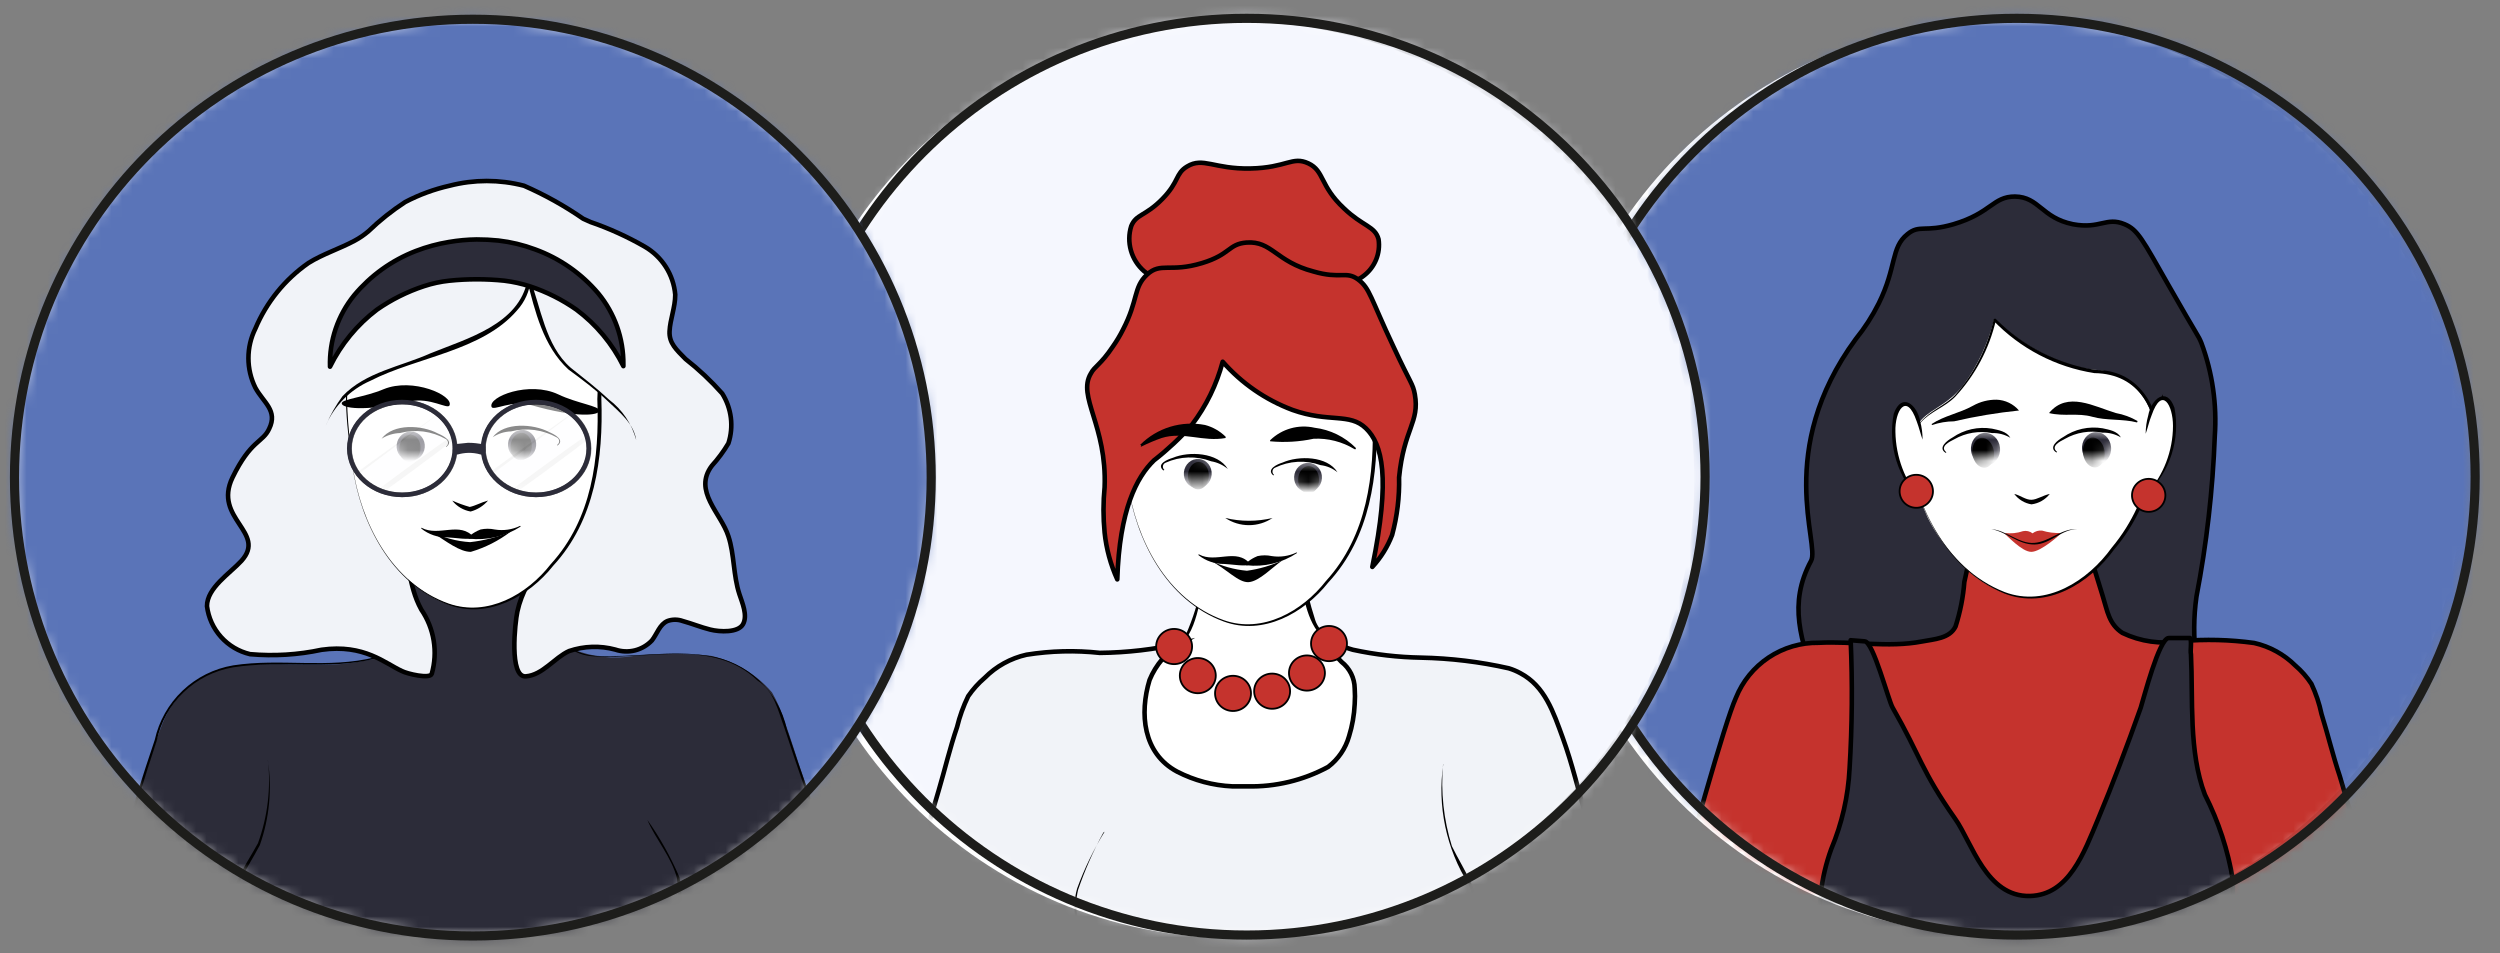 <?xml version="1.0" encoding="UTF-8"?> <svg xmlns="http://www.w3.org/2000/svg" width="236" height="90" viewBox="0 0 236 90" fill="none"><rect x="0" y="0" width="236" height="90" fill="#808080" stroke="none"/> <g clip-path="url(#clip0_2213_1389)"> <path d="M189.138 88.373C213.035 88.373 232.408 69.001 232.408 45.104C232.408 21.207 213.035 1.835 189.138 1.835C165.241 1.835 145.869 21.207 145.869 45.104C145.869 69.001 165.241 88.373 189.138 88.373Z" fill="white"></path> <mask id="mask0_2213_1389" style="mask-type:luminance" maskUnits="userSpaceOnUse" x="147" y="1" width="87" height="88"> <path d="M190.384 88.269C214.281 88.269 233.654 68.897 233.654 45C233.654 21.103 214.281 1.73 190.384 1.73C166.488 1.73 147.115 21.103 147.115 45C147.115 68.897 166.488 88.269 190.384 88.269Z" fill="white"></path> </mask> <g mask="url(#mask0_2213_1389)"> <path d="M193.99 91.332C220.686 88.549 240.161 65.5 237.488 39.849C234.814 14.199 211.005 -4.34 184.309 -1.557C157.612 1.225 138.138 24.274 140.811 49.925C143.485 75.576 167.294 94.114 193.99 91.332Z" fill="#5A74B8"></path> <path d="M190.211 18.554C188.117 18.554 187.978 20.111 184.413 21.167C181.696 21.963 181.211 21.167 180.069 22.102C178.476 23.365 179.065 25.183 177.351 28.644C176.753 29.838 176.028 30.964 175.188 32.002C167.469 42.525 171.83 51.369 170.965 52.944C166.603 61.044 175.776 66.79 174.426 81.779C173.63 90.986 164.319 86.521 166.846 89.965C169.113 93.046 174.219 92.215 182.059 91.696C194.815 90.831 199.851 93.756 210.478 91.852C214.338 91.177 216.294 90.796 217.124 89.602C221.296 83.613 205.113 72.156 207.346 56.319C208.308 51.322 208.886 46.26 209.076 41.175C209.285 38.188 208.854 35.19 207.813 32.383C207.501 31.621 207.571 31.95 204.732 26.965C202.24 22.586 201.807 21.686 200.561 21.167C198.83 20.44 198.259 21.652 195.68 21.167C192.721 20.561 192.496 18.588 190.211 18.554Z" fill="#2C2C39" stroke="black" stroke-width="0.433" stroke-linecap="round" stroke-linejoin="round"></path> <path d="M193.776 40.967L194.14 42.144L197.013 51.455L198.501 56.284C198.934 57.651 199.072 58.915 200.353 59.746C202.069 60.57 203.998 60.842 205.874 60.525C208.181 60.325 210.503 60.383 212.797 60.698C214.264 61.029 215.607 61.767 216.674 62.826C217.261 63.328 217.774 63.911 218.197 64.557C218.623 65.463 218.943 66.416 219.149 67.396C219.755 69.334 220.222 71.325 220.88 73.28L228.08 97.719C229.499 102.496 227.474 107.307 225.847 111.928H213.126L216.224 99.173L213.126 84.323L208.99 112.015H173.647L172.072 91.955L165.634 112.119H150.957C150.957 112.119 161.74 70.58 163.869 65.873C164.492 64.319 165.571 62.991 166.965 62.064C168.359 61.137 170.001 60.654 171.674 60.68C174.911 60.507 178.251 61.165 181.419 60.559C182.595 60.334 184.049 60.282 184.603 59.14C185.044 57.775 185.323 56.364 185.434 54.934C185.867 53.03 186.265 51.109 186.68 49.205L188.238 41.971" fill="#C5332D"></path> <path d="M193.776 40.967L194.14 42.144L197.013 51.455L198.501 56.284C198.934 57.651 199.072 58.915 200.353 59.746C202.069 60.57 203.998 60.842 205.874 60.525C208.181 60.325 210.503 60.383 212.797 60.698C214.264 61.029 215.607 61.767 216.674 62.826C217.261 63.328 217.774 63.911 218.197 64.557C218.623 65.463 218.943 66.416 219.149 67.396C219.755 69.334 220.222 71.325 220.88 73.28L228.08 97.719C229.499 102.496 227.474 107.307 225.847 111.928H213.126L216.224 99.173L213.126 84.323L208.99 112.015H173.647L172.072 91.955L165.634 112.119H150.957C150.957 112.119 161.74 70.58 163.869 65.873C164.492 64.319 165.571 62.991 166.965 62.064C168.359 61.137 170.001 60.654 171.674 60.68C174.911 60.507 178.251 61.165 181.419 60.559C182.595 60.334 184.049 60.282 184.603 59.14C185.044 57.775 185.323 56.364 185.434 54.934C185.867 53.03 186.265 51.109 186.68 49.205L188.238 41.971" stroke="black" stroke-width="0.433" stroke-linecap="round" stroke-linejoin="round"></path> <path d="M182.353 96.369C182.353 96.369 176.382 95.954 174.512 94.638C172.643 93.323 172.314 91.627 171.899 88.65C171.545 85.78 171.877 82.868 172.868 80.152C173.883 77.739 174.468 75.168 174.599 72.553C174.843 68.52 174.878 64.476 174.703 60.438L176.018 60.542C176.832 60.542 178.251 66.098 178.666 66.807C181.314 71.428 181.349 72.709 184.568 77.296C186.16 79.546 187.493 84.686 191.63 84.582C195.316 84.478 196.718 80.515 198.068 77.296C199.418 74.077 200.82 70.373 202.084 66.807C202.343 66.028 203.814 60.23 204.732 60.23H206.739C206.93 60.507 206.739 61.425 206.826 61.754C207.034 66.046 206.601 70.961 208.141 75.011C209.432 77.554 210.325 80.28 210.789 83.094C210.84 86.209 210.251 89.302 209.059 92.18L197.584 98.948L182.353 96.369Z" fill="#2C2C39" stroke="black" stroke-width="0.433" stroke-linecap="round" stroke-linejoin="round"></path> <path d="M179.878 41.66C180.237 44.133 180.936 46.544 181.955 48.825C183.236 51.473 186.905 56.423 191.769 56.406C197.342 56.406 200.838 49.846 201.79 48.081C203.988 43.979 203.971 39.894 203.953 31.708C204.051 30.378 203.856 29.043 203.382 27.796C201.652 23.556 195.732 22.05 191.786 22.431C187.338 22.846 181.852 24.335 180.034 29.181C178.909 32.21 179.342 36.104 179.619 39.254C179.723 40.483 179.827 41.296 179.878 41.66Z" fill="white"></path> <path d="M179.912 41.659C180.708 47.405 183.512 53.636 189.224 55.886C193.153 57.374 197.099 54.83 199.349 51.697C203.295 46.989 203.97 40.863 203.78 34.909C203.85 32.939 203.781 30.967 203.572 29.007C201.045 20.907 189.345 21.461 183.357 25.234C177.957 28.834 179.445 36.138 179.895 41.659H179.912ZM179.912 41.659C179.341 36.068 177.783 28.695 183.218 24.957C189.345 20.872 201.443 20.543 203.987 28.92C204.206 30.909 204.269 32.911 204.178 34.909C204.333 40.845 203.624 47.128 199.591 51.853C197.289 55.038 193.205 57.599 189.207 56.024C183.478 53.688 180.691 47.457 179.895 41.659H179.912Z" fill="black"></path> <path d="M190.143 46.626C190.696 46.747 191.233 47.197 191.77 47.18C192.306 47.163 192.843 46.764 193.5 46.626C193.076 47.17 192.454 47.525 191.77 47.612C191.121 47.505 190.538 47.151 190.143 46.626Z" fill="black"></path> <mask id="mask1_2213_1389" style="mask-type:luminance" maskUnits="userSpaceOnUse" x="183" y="40" width="7" height="4"> <path d="M183.669 42.733C183.601 42.692 183.543 42.637 183.5 42.571C183.456 42.505 183.428 42.43 183.418 42.351C183.408 42.273 183.416 42.193 183.442 42.118C183.467 42.043 183.51 41.975 183.565 41.919C184.417 41.25 185.423 40.804 186.49 40.621C187.771 40.621 189.363 40.742 189.744 41.348C190.125 41.954 187.788 43.269 186.958 43.425C185.827 43.407 184.711 43.172 183.669 42.733Z" fill="white"></path> </mask> <g mask="url(#mask1_2213_1389)"> <path d="M187.584 43.918C188.339 43.843 188.883 43.1 188.799 42.258C188.715 41.417 188.035 40.797 187.279 40.872C186.524 40.948 185.98 41.691 186.064 42.532C186.149 43.373 186.829 43.994 187.584 43.918Z" fill="#2C2B38"></path> <path d="M187.416 44.148C187.974 44.067 188.335 43.373 188.223 42.597C188.11 41.821 187.567 41.258 187.009 41.339C186.451 41.42 186.089 42.114 186.202 42.89C186.314 43.666 186.858 44.229 187.416 44.148Z" fill="black"></path> </g> <path d="M183.67 42.75C182.891 42.265 183.825 41.573 184.327 41.296C185.412 40.545 186.747 40.247 188.048 40.465C188.654 40.603 189.416 40.707 189.779 41.33C189.257 41.018 188.656 40.862 188.048 40.88C186.828 40.643 185.563 40.852 184.483 41.469C184.033 41.694 183.064 42.161 183.739 42.698L183.67 42.75Z" fill="black"></path> <mask id="mask2_2213_1389" style="mask-type:luminance" maskUnits="userSpaceOnUse" x="193" y="40" width="8" height="4"> <path d="M194.105 42.697C194.037 42.659 193.979 42.606 193.935 42.541C193.892 42.476 193.864 42.403 193.854 42.325C193.844 42.248 193.852 42.17 193.877 42.096C193.903 42.022 193.945 41.956 194.001 41.901C194.847 41.22 195.854 40.767 196.926 40.586C198.224 40.586 199.799 40.707 200.18 41.313C200.56 41.919 198.241 43.234 197.393 43.39C196.262 43.38 195.144 43.145 194.105 42.697Z" fill="white"></path> </mask> <g mask="url(#mask2_2213_1389)"> <path d="M198.068 43.843C198.824 43.767 199.368 43.024 199.283 42.183C199.199 41.342 198.519 40.721 197.764 40.797C197.009 40.872 196.465 41.615 196.549 42.457C196.633 43.298 197.313 43.919 198.068 43.843Z" fill="#2C2B38"></path> <path d="M197.861 44.121C198.419 44.041 198.781 43.346 198.668 42.571C198.556 41.795 198.012 41.231 197.454 41.312C196.896 41.393 196.535 42.088 196.647 42.864C196.759 43.639 197.303 44.203 197.861 44.121Z" fill="black"></path> </g> <path d="M194.124 42.715C193.327 42.23 194.262 41.538 194.764 41.261C195.849 40.51 197.184 40.212 198.485 40.43C199.091 40.568 199.852 40.672 200.216 41.295C199.694 40.983 199.093 40.827 198.485 40.845C197.265 40.608 195.999 40.817 194.92 41.434C194.487 41.659 193.518 42.126 194.193 42.663L194.124 42.715Z" fill="black"></path> <path d="M175.275 33.317C175.899 32.127 176.587 30.971 177.335 29.855C177.672 29.317 177.934 28.734 178.114 28.125C179.083 25.165 179.17 24.213 180.416 23.053C181.662 21.894 182.25 22.552 185.4 21.548C188.204 20.648 188.343 19.817 190.125 19.661C192.635 19.384 193.137 22.655 197.048 21.98C197.795 21.735 198.589 21.674 199.364 21.804C200.139 21.933 200.871 22.249 201.497 22.725C202.725 23.486 202.812 24.352 205.304 28.782C207.225 32.157 207.416 32.105 207.658 33.109C207.658 33.109 206.325 33.577 204.197 37.194C203.227 38.838 203.885 41.036 203.573 42.507L203.331 40.361C203.225 39.036 202.678 37.784 201.778 36.805C200.878 35.827 199.676 35.177 198.364 34.961C197.422 34.91 196.488 34.759 195.577 34.511C192.829 33.625 190.323 32.115 188.256 30.098C187.701 32.349 186.713 34.471 185.348 36.346C183.912 38.18 182.493 38.492 181.437 39.565C180.473 40.62 179.91 41.98 179.845 43.407" fill="#2C2C39"></path> <path d="M203.763 42.525C203.607 38.734 202.032 35.29 197.705 35.221C194.061 34.65 190.704 32.899 188.152 30.236H188.411C187.783 32.928 186.465 35.409 184.586 37.436C183.617 38.44 182.215 38.855 181.332 39.877C180.438 40.917 179.841 42.178 179.602 43.528C179.789 42.142 180.393 40.844 181.332 39.807C182.232 38.734 183.617 38.284 184.552 37.298C186.356 35.264 187.613 32.804 188.203 30.15C188.215 30.128 188.233 30.11 188.254 30.097C188.276 30.085 188.3 30.078 188.325 30.078C188.349 30.078 188.374 30.085 188.395 30.097C188.416 30.11 188.434 30.128 188.446 30.15C190.997 32.702 194.295 34.375 197.861 34.926C202.153 34.926 204.144 38.89 203.85 42.663L203.763 42.525Z" fill="black"></path> <path d="M201.72 39.876C200.422 39.53 198.83 39.72 197.497 39.34C196.164 38.959 194.849 39.34 193.43 38.993C195.16 36.882 197.705 38.388 199.747 38.993C200.459 39.124 201.144 39.376 201.772 39.738C201.772 39.738 201.772 39.876 201.772 39.841L201.72 39.876Z" fill="black"></path> <path d="M182.336 40.033C183.582 39.219 184.932 39.029 186.247 38.302C186.929 37.919 187.699 37.722 188.48 37.731C188.884 37.745 189.28 37.843 189.643 38.019C190.007 38.195 190.33 38.444 190.592 38.752C188.53 38.964 186.484 39.305 184.465 39.773C183.764 39.777 183.069 39.894 182.405 40.119C182.405 40.119 182.267 40.119 182.405 40.015L182.336 40.033Z" fill="black"></path> <path d="M189.207 50.365C189.415 50.486 190.851 52.096 191.751 52.096C192.651 52.096 194.434 50.504 194.538 50.365C193.714 50.731 192.848 50.993 191.959 51.144C191.017 50.98 190.095 50.719 189.207 50.365Z" fill="#C5332D"></path> <path d="M192.773 50.088C192.451 50.054 192.128 50.147 191.873 50.347C191.747 50.249 191.602 50.179 191.446 50.144C191.291 50.108 191.129 50.106 190.973 50.14C190.417 50.331 189.825 50.391 189.242 50.313C189.707 50.613 190.2 50.868 190.713 51.074C191.065 51.215 191.445 51.269 191.821 51.23C192.224 51.274 192.633 51.226 193.015 51.092C193.564 50.923 194.08 50.659 194.538 50.313C193.941 50.34 193.344 50.264 192.773 50.088Z" fill="#C5332D"></path> <path d="M196.096 49.95C194.59 49.95 193.569 51.386 192.046 51.403C190.523 51.421 189.432 50.209 187.979 49.95C189.415 50.053 190.575 51.351 192.029 51.248C193.482 51.144 194.59 49.863 196.096 49.95Z" fill="black"></path> <path d="M181.367 47.284C180.346 46.159 179.574 44.832 179.1 43.39C178.511 41.278 178.598 38.197 179.879 38.197C181.16 38.197 181.488 41.555 181.488 41.555" fill="white"></path> <path d="M181.35 47.301C180.269 46.247 179.468 44.941 179.018 43.499C178.567 42.058 178.483 40.528 178.771 39.046C179.533 36.969 180.987 38.215 181.264 39.773C181.418 40.336 181.494 40.919 181.489 41.503C181.298 40.967 181.16 40.361 180.935 39.773C179.965 36.934 178.858 38.803 178.927 40.776C178.969 43.138 179.824 45.412 181.35 47.215V47.301Z" fill="black"></path> <path d="M202.672 46.627C203.708 45.521 204.483 44.196 204.939 42.75C205.545 40.621 205.441 37.558 204.178 37.558C202.914 37.558 202.551 40.933 202.551 40.933" fill="white"></path> <path d="M202.655 46.627C204.24 44.863 205.121 42.577 205.13 40.206C205.13 38.25 204.091 36.381 203.105 39.219C202.88 39.756 202.758 40.379 202.551 40.95C202.553 40.365 202.634 39.782 202.793 39.219C203.07 37.679 204.524 36.415 205.268 38.492C205.549 39.959 205.456 41.472 205 42.893C204.543 44.314 203.737 45.598 202.655 46.627Z" fill="black"></path> <path d="M204.411 46.803C204.434 45.943 203.747 45.227 202.878 45.204C202.008 45.181 201.285 45.859 201.262 46.719C201.239 47.579 201.926 48.295 202.795 48.318C203.665 48.341 204.388 47.663 204.411 46.803Z" fill="#C5332D" stroke="black" stroke-width="0.173" stroke-linecap="round" stroke-linejoin="round"></path> <path d="M182.471 46.421C182.494 45.561 181.808 44.845 180.938 44.822C180.069 44.799 179.345 45.477 179.323 46.337C179.3 47.197 179.986 47.913 180.856 47.936C181.725 47.959 182.449 47.281 182.471 46.421Z" fill="#C5332D" stroke="black" stroke-width="0.173" stroke-linecap="round" stroke-linejoin="round"></path> </g> <path d="M190.384 88.269C214.281 88.269 233.654 68.897 233.654 45C233.654 21.103 214.281 1.73 190.384 1.73C166.488 1.73 147.115 21.103 147.115 45C147.115 68.897 166.488 88.269 190.384 88.269Z" stroke="#1D1D1B" stroke-width="0.865" stroke-miterlimit="10"></path> </g> <path d="M116.67 88.564C140.567 88.564 159.939 69.192 159.939 45.295C159.939 21.398 140.567 2.025 116.67 2.025C92.773 2.025 73.4 21.398 73.4 45.295C73.4 69.192 92.773 88.564 116.67 88.564Z" fill="white"></path> <mask id="mask3_2213_1389" style="mask-type:luminance" maskUnits="userSpaceOnUse" x="74" y="1" width="87" height="88"> <path d="M117.691 88.269C141.588 88.269 160.96 68.897 160.96 45C160.96 21.103 141.588 1.73 117.691 1.73C93.794 1.73 74.422 21.103 74.422 45C74.422 68.897 93.794 88.269 117.691 88.269Z" fill="white"></path> </mask> <g mask="url(#mask3_2213_1389)"> <path d="M116.479 91.575C143.32 91.575 165.079 70.668 165.079 44.879C165.079 19.089 143.32 -1.817 116.479 -1.817C89.638 -1.817 67.879 19.089 67.879 44.879C67.879 70.668 89.638 91.575 116.479 91.575Z" fill="#F5F7FE" stroke="black" stroke-width="0.433" stroke-linecap="round" stroke-linejoin="round"></path> <path d="M125.79 72.138C129.165 68.677 128.611 62.619 126.88 61.494C126.075 61.001 125.326 60.42 124.648 59.763C124.155 59.166 123.811 58.46 123.644 57.703C123.4 56.924 123.198 56.133 123.038 55.332C122.882 54.709 122.692 53.861 122.363 52.165C121.376 47.163 122.813 47.578 121.619 46.436C120.009 44.879 116.894 44.446 115.907 45.415C115.774 45.568 115.673 45.747 115.61 45.94C115.548 46.134 115.525 46.338 115.544 46.54C115.544 48.461 116.098 47.405 113.605 55.004C113.242 56.111 113.173 57.011 112.619 58.465C112.413 59.305 111.989 60.075 111.39 60.698C110.248 61.65 109.451 61.286 108.136 61.425C106.042 61.65 106.405 68.019 108.949 71.221C110.434 72.996 112.381 74.326 114.574 75.063C116.541 75.528 118.591 75.505 120.546 74.995C122.501 74.485 124.301 73.504 125.79 72.138Z" fill="white"></path> <path d="M125.773 72.138C126.943 70.841 127.726 69.242 128.032 67.523C128.338 65.803 128.155 64.032 127.504 62.411C126.915 61.304 125.41 60.888 124.579 59.884C123.142 58.154 123.038 55.713 122.485 53.636C121.912 51.524 121.725 49.325 121.931 47.146C121.747 46.798 121.479 46.5 121.152 46.281C120.494 45.757 119.72 45.397 118.896 45.232C118.071 45.066 117.219 45.099 116.41 45.329C115.596 45.606 115.735 46.627 115.752 47.458C115.404 50.074 114.736 52.637 113.762 55.09C112.965 57.358 112.862 61.148 109.867 61.529C109.071 61.65 108.033 61.286 107.496 62.013C107.077 62.755 106.879 63.602 106.925 64.454C106.838 74.613 118.642 78.836 125.773 72.121V72.138ZM125.773 72.138C118.677 78.957 106.544 74.665 106.735 64.454C106.735 59.088 110.092 62.948 111.927 59.954C112.618 58.396 113.129 56.764 113.45 55.09C113.865 53.844 114.627 51.334 114.99 50.071C115.352 48.818 115.493 47.512 115.406 46.211C115.96 43.736 120.01 44.948 121.394 46.038C121.799 46.306 122.118 46.684 122.312 47.129C122.357 47.583 122.357 48.041 122.312 48.496C122.284 50.249 122.505 51.997 122.969 53.688C123.25 55.336 123.649 56.961 124.163 58.552C124.562 59.763 125.894 60.508 126.812 61.234C129.633 63.779 128.265 69.698 125.808 72.104L125.773 72.138Z" fill="black"></path> <path d="M127.884 66.461C127.919 65.971 127.919 65.48 127.884 64.99C127.878 64.505 127.762 64.028 127.547 63.593C127.331 63.159 127.021 62.779 126.638 62.48C125.914 61.755 125.328 60.905 124.907 59.971C125.751 60.593 126.701 61.056 127.711 61.338C129.828 61.796 131.984 62.046 134.15 62.082C136.934 62.138 139.706 62.474 142.423 63.086C142.807 63.203 143.178 63.359 143.53 63.553C145.832 64.782 146.628 67.188 147.528 69.663C148.428 72.138 148.982 74.578 149.709 77.036C150.678 80.359 151.648 83.682 152.565 87.005C154.376 93.686 156.165 100.373 157.93 107.065C158.408 109.406 159.021 111.718 159.765 113.988H144.811L138.251 93.53L136.659 114.023H100.659L96.436 85.828L93.269 100.921L96.436 113.936H83.542C81.898 109.194 79.769 104.296 81.257 99.45C83.727 91.165 86.178 82.886 88.613 74.613C89.201 72.623 89.669 70.615 90.344 68.642C90.589 67.632 90.943 66.651 91.4 65.717C91.841 65.075 92.365 64.493 92.957 63.986C94.037 62.897 95.407 62.141 96.903 61.805C99.193 61.44 101.521 61.382 103.826 61.632C106.413 61.606 108.989 61.305 111.511 60.732C110.161 61.527 109.109 62.743 108.517 64.194C107.565 67.344 107.877 71.117 111.13 72.848C112.742 73.677 114.513 74.149 116.323 74.232H117.742C120.402 74.296 123.033 73.663 125.375 72.398C126.328 71.674 127.021 70.659 127.348 69.507C127.656 68.519 127.836 67.495 127.884 66.461Z" fill="#F1F3F8" stroke="black" stroke-width="0.433" stroke-miterlimit="10"></path> <path d="M136.211 72.139C136.001 74.686 136.229 77.25 136.886 79.719C137.492 81.45 139.984 84.514 139.551 87.508C139.118 90.502 138.807 92.423 136.834 93.756C134.861 95.089 128.699 95.487 128.699 95.487" fill="#F1F3F8"></path> <path d="M136.226 72.139C135.996 74.747 136.278 77.375 137.057 79.875C138.164 82.16 139.912 84.444 139.739 87.231C139.376 92.285 137.905 94.673 132.609 95.175C131.311 95.403 129.997 95.513 128.68 95.504C132.141 94.812 137.334 95.071 138.632 91.004C139.627 88.593 139.627 85.886 138.632 83.475C136.518 80.098 135.672 76.081 136.243 72.139H136.226Z" fill="black"></path> <path d="M104.137 78.594C103.532 80.325 101.039 83.388 101.472 86.382C101.905 89.376 102.216 91.298 104.189 92.63C106.162 93.963 112.324 94.361 112.324 94.361" fill="#F1F3F8"></path> <path d="M104.156 78.594C103.207 80.329 102.408 82.141 101.767 84.012C101.542 84.968 101.542 85.963 101.767 86.919C101.824 88.864 102.608 90.717 103.965 92.112C106.371 93.842 109.573 93.842 112.394 94.327C109.469 94.119 106.181 94.154 103.74 92.389C102.339 90.89 101.554 88.919 101.542 86.867C101.355 85.872 101.402 84.847 101.681 83.873C102.363 82.002 103.233 80.204 104.277 78.508L104.156 78.594Z" fill="black"></path> <path d="M106.423 45.537C106.77 47.804 107.447 50.008 108.431 52.079C109.677 54.502 113.225 59.002 117.933 59.002C123.333 59.002 126.725 53.014 127.642 51.404C129.771 47.648 129.771 43.91 129.737 36.433C129.833 35.214 129.65 33.988 129.2 32.85C127.469 28.973 121.775 27.658 117.967 27.935C113.641 28.333 108.327 29.666 106.579 34.114C105.489 36.9 105.904 40.431 106.181 43.322C106.285 44.464 106.371 45.208 106.423 45.537Z" fill="white"></path> <path d="M106.458 45.536C107.237 50.936 110.127 56.63 115.545 58.552C119.196 59.833 122.935 57.704 125.168 54.848C129.062 50.573 129.771 44.844 129.564 39.271C129.66 37.432 129.573 35.589 129.304 33.767C126.518 26.532 115.718 27.259 110.023 30.427C104.658 33.49 105.939 40.396 106.458 45.554V45.536ZM106.458 45.536C105.143 37.038 105.039 29.959 115.112 28.125C121.014 26.636 130.689 28.782 129.945 36.45V39.254C130.135 44.809 129.356 50.711 125.393 54.986C123.108 57.877 119.231 60.04 115.527 58.673C110.11 56.682 107.202 50.971 106.441 45.536H106.458Z" fill="black"></path> <path d="M115.666 48.895C117.133 49.249 118.664 49.249 120.131 48.895C119.472 49.339 118.694 49.576 117.899 49.576C117.103 49.576 116.326 49.339 115.666 48.895Z" fill="black"></path> <mask id="mask4_2213_1389" style="mask-type:luminance" maskUnits="userSpaceOnUse" x="109" y="42" width="7" height="4"> <path d="M109.815 44.394C109.751 44.356 109.697 44.301 109.66 44.236C109.623 44.171 109.604 44.097 109.604 44.022C109.604 43.947 109.623 43.873 109.66 43.808C109.697 43.743 109.751 43.688 109.815 43.65C110.766 43.178 111.818 42.946 112.879 42.975C114.108 43.2 115.579 43.633 115.838 44.239C116.098 44.844 113.623 45.606 112.792 45.589C111.734 45.379 110.725 44.974 109.815 44.394Z" fill="white"></path> </mask> <g mask="url(#mask4_2213_1389)"> <path d="M114.379 44.825C114.449 44.063 113.919 43.392 113.195 43.326C112.472 43.26 111.829 43.824 111.759 44.585C111.689 45.346 112.219 46.017 112.943 46.084C113.666 46.15 114.309 45.586 114.379 44.825Z" fill="#2C2B38"></path> <path d="M114.113 44.943C114.143 44.227 113.725 43.628 113.181 43.605C112.637 43.583 112.171 44.145 112.142 44.861C112.112 45.578 112.529 46.176 113.074 46.199C113.618 46.221 114.083 45.659 114.113 44.943Z" fill="black"></path> </g> <path d="M109.815 44.411C109.123 43.805 110.214 43.373 110.715 43.217C112.239 42.576 114.956 42.697 115.908 44.273C115.457 43.894 114.913 43.643 114.333 43.546C112.935 43.019 111.385 43.069 110.023 43.684C109.959 43.71 109.904 43.752 109.861 43.806C109.818 43.86 109.79 43.924 109.78 43.992C109.77 44.06 109.777 44.13 109.801 44.194C109.826 44.258 109.866 44.315 109.919 44.359L109.815 44.411Z" fill="black"></path> <mask id="mask5_2213_1389" style="mask-type:luminance" maskUnits="userSpaceOnUse" x="119" y="43" width="8" height="4"> <path d="M120.2 44.861C120.136 44.823 120.082 44.768 120.045 44.703C120.008 44.638 119.988 44.564 119.988 44.489C119.988 44.414 120.008 44.34 120.045 44.275C120.082 44.21 120.136 44.155 120.2 44.117C121.13 43.653 122.155 43.41 123.194 43.407C124.441 43.598 125.929 43.996 126.189 44.584C126.448 45.173 124.025 46.003 123.194 46.021C122.135 45.816 121.121 45.424 120.2 44.861Z" fill="white"></path> </mask> <g mask="url(#mask5_2213_1389)"> <path d="M124.793 45.143C124.832 44.38 124.276 43.73 123.551 43.692C122.825 43.655 122.205 44.243 122.165 45.007C122.126 45.771 122.682 46.42 123.407 46.458C124.133 46.495 124.753 45.907 124.793 45.143Z" fill="#2C2B38"></path> <path d="M124.519 45.308C124.528 44.591 124.093 44.005 123.548 43.999C123.003 43.992 122.555 44.568 122.546 45.285C122.538 46.002 122.973 46.588 123.518 46.594C124.063 46.601 124.511 46.025 124.519 45.308Z" fill="black"></path> </g> <path d="M120.201 44.879C119.509 44.308 120.564 43.824 121.066 43.668C122.572 42.993 125.307 43.027 126.259 44.585C125.804 44.212 125.251 43.977 124.666 43.91C123.968 43.661 123.227 43.554 122.487 43.596C121.747 43.637 121.023 43.827 120.357 44.152C120.294 44.18 120.24 44.224 120.199 44.278C120.158 44.333 120.132 44.398 120.124 44.465C120.115 44.533 120.124 44.602 120.149 44.666C120.175 44.729 120.217 44.785 120.27 44.827L120.201 44.879Z" fill="black"></path> <path d="M130.136 22.587C130.233 23.238 130.153 23.904 129.903 24.513C129.653 25.122 129.243 25.653 128.716 26.048C127.799 26.775 127.211 26.481 125.255 27.121C122.866 27.935 123.126 28.61 121.603 28.852C119.301 29.302 118.73 27.744 116.03 28.073C114.213 28.281 113.711 29.077 112.568 28.662C111.426 28.246 111.668 27.606 110.232 26.689C108.795 25.771 108.726 26.204 107.999 25.598C107.406 25.083 106.975 24.406 106.76 23.65C106.545 22.894 106.554 22.091 106.788 21.341C107.255 20.198 108.12 20.423 109.73 18.779C111.339 17.135 110.941 16.391 112.066 15.716C113.572 14.798 114.593 15.975 118.038 15.906C121.482 15.837 121.984 14.712 123.507 15.421C125.03 16.131 124.58 17.533 126.864 19.662C128.647 21.375 129.807 21.341 130.136 22.587Z" fill="#C5332D" stroke="black" stroke-width="0.433" stroke-linecap="round" stroke-linejoin="round"></path> <path d="M105.471 54.693C105.678 48.116 107.305 45.035 108.932 43.46C110.227 42.453 111.426 41.329 112.515 40.102C113.863 38.326 114.85 36.303 115.423 34.148C117.212 36.186 119.477 37.749 122.017 38.7C125.478 39.929 127.399 38.943 128.94 40.431C130.48 41.919 131.294 45.035 129.546 53.516C130.354 52.639 130.988 51.617 131.415 50.504C131.895 48.734 132.116 46.903 132.073 45.069C132.523 40.466 134.028 39.877 133.561 37.229C133.371 36.191 133.18 36.26 131.536 32.712C129.355 28.091 129.321 27.208 128.196 26.377C127.071 25.547 126.551 26.377 124.007 25.633C120.424 24.698 120.078 22.725 117.673 22.898C115.942 23.037 116.167 24.023 113.467 24.837C110.438 25.754 109.573 24.716 108.274 25.927C106.976 27.139 107.461 28.333 106.007 31.119C105.73 31.673 105.412 32.206 105.055 32.712C103.896 34.443 103.324 34.581 102.978 35.256C101.663 37.437 104.501 40.154 104.276 45.987C104.136 47.414 104.136 48.852 104.276 50.279C104.436 51.805 104.839 53.295 105.471 54.693Z" fill="#C5332D" stroke="black" stroke-width="0.433" stroke-linecap="round" stroke-linejoin="round"></path> <path d="M121.065 52.893C120.113 53.55 118.885 54.866 117.898 54.952C116.911 55.039 115.804 53.706 114.246 52.91C115.331 53.441 116.504 53.77 117.708 53.879C118.87 53.72 120.002 53.387 121.065 52.893Z" fill="black"></path> <path d="M113.191 52.339C114.783 53.204 116.739 51.681 118.019 53.239C117.846 53.55 116.029 53.239 115.579 53.239C114.694 53.25 113.833 52.956 113.139 52.408V52.321L113.191 52.339Z" fill="black"></path> <path d="M122.449 52.2C121.033 53.143 119.328 53.554 117.638 53.36C117.482 53.083 118.468 52.581 118.711 52.495C119.156 52.399 119.616 52.399 120.061 52.495C120.857 52.619 121.672 52.499 122.397 52.148C122.484 52.148 122.397 52.148 122.397 52.148L122.449 52.2Z" fill="black"></path> <path d="M112.533 61.05C112.542 60.132 111.791 59.38 110.854 59.371C109.917 59.361 109.15 60.097 109.14 61.014C109.131 61.932 109.882 62.684 110.819 62.694C111.756 62.703 112.523 61.968 112.533 61.05Z" fill="#C5332D" stroke="black" stroke-width="0.173" stroke-linecap="round" stroke-linejoin="round"></path> <path d="M114.769 63.796C114.779 62.878 114.027 62.127 113.09 62.117C112.154 62.107 111.386 62.843 111.377 63.76C111.367 64.678 112.119 65.43 113.055 65.44C113.992 65.449 114.759 64.713 114.769 63.796Z" fill="#C5332D" stroke="black" stroke-width="0.173" stroke-linecap="round" stroke-linejoin="round"></path> <path d="M118.093 65.475C118.103 64.557 117.351 63.805 116.414 63.795C115.478 63.786 114.711 64.522 114.701 65.439C114.691 66.357 115.443 67.109 116.38 67.118C117.316 67.128 118.084 66.392 118.093 65.475Z" fill="#C5332D" stroke="black" stroke-width="0.173" stroke-linecap="round" stroke-linejoin="round"></path> <path d="M121.785 65.266C121.794 64.348 121.043 63.596 120.106 63.587C119.169 63.577 118.402 64.313 118.392 65.23C118.383 66.148 119.134 66.9 120.071 66.909C121.008 66.919 121.775 66.183 121.785 65.266Z" fill="#C5332D" stroke="black" stroke-width="0.173" stroke-linecap="round" stroke-linejoin="round"></path> <path d="M125.072 63.552C125.081 62.634 124.33 61.882 123.393 61.873C122.456 61.863 121.689 62.599 121.68 63.516C121.67 64.434 122.421 65.186 123.358 65.195C124.295 65.205 125.062 64.469 125.072 63.552Z" fill="#C5332D" stroke="black" stroke-width="0.173" stroke-linecap="round" stroke-linejoin="round"></path> <path d="M127.154 60.771C127.163 59.853 126.412 59.101 125.475 59.091C124.538 59.081 123.771 59.817 123.762 60.735C123.752 61.653 124.503 62.404 125.44 62.414C126.377 62.424 127.144 61.688 127.154 60.771Z" fill="#C5332D" stroke="black" stroke-width="0.173" stroke-linecap="round" stroke-linejoin="round"></path> <path d="M107.635 41.988C108.424 41.197 109.396 40.613 110.464 40.287C111.533 39.961 112.665 39.904 113.762 40.119C114.494 40.312 115.163 40.694 115.7 41.227V41.348C113.589 41.746 111.685 40.708 109.66 41.348C109.003 41.578 108.361 41.849 107.739 42.161C107.739 42.161 107.617 42.161 107.739 42.057L107.635 41.988Z" fill="black"></path> <path d="M127.867 42.404C126.709 41.696 125.364 41.352 124.008 41.417C122.667 41.706 121.289 41.788 119.923 41.66C119.923 41.66 119.837 41.66 119.923 41.538C120.468 41.014 121.134 40.633 121.862 40.431C122.59 40.228 123.358 40.211 124.094 40.379C125.57 40.558 126.941 41.228 127.989 42.283V42.404H127.867Z" fill="black"></path> </g> <path d="M117.691 88.269C141.588 88.269 160.96 68.897 160.96 45C160.96 21.103 141.588 1.73 117.691 1.73C93.794 1.73 74.422 21.103 74.422 45C74.422 68.897 93.794 88.269 117.691 88.269Z" stroke="#1D1D1B" stroke-width="0.865" stroke-miterlimit="10"></path> <path d="M44.636 88.356C68.533 88.356 87.906 68.984 87.906 45.087C87.906 21.19 68.533 1.817 44.636 1.817C20.739 1.817 1.367 21.19 1.367 45.087C1.367 68.984 20.739 88.356 44.636 88.356Z" fill="white"></path> <mask id="mask6_2213_1389" style="mask-type:luminance" maskUnits="userSpaceOnUse" x="1" y="1" width="87" height="88"> <path d="M44.636 88.356C68.533 88.356 87.906 68.984 87.906 45.087C87.906 21.19 68.533 1.817 44.636 1.817C20.739 1.817 1.367 21.19 1.367 45.087C1.367 68.984 20.739 88.356 44.636 88.356Z" fill="white"></path> </mask> <g mask="url(#mask6_2213_1389)"> <path d="M43.407 91.662C70.248 91.662 92.007 70.755 92.007 44.966C92.007 19.176 70.248 -1.73 43.407 -1.73C16.566 -1.73 -5.193 19.176 -5.193 44.966C-5.193 70.755 16.566 91.662 43.407 91.662Z" fill="#5A74B8"></path> <path d="M46.73 43.806L47.128 44.896L50.33 53.55L52.061 58.033C52.528 59.296 52.719 60.49 54.069 61.286C55.917 62.035 57.937 62.25 59.901 61.91C62.301 61.667 64.719 61.667 67.119 61.91C69.362 62.413 71.384 63.627 72.882 65.371C73.365 66.212 73.748 67.107 74.024 68.036C74.699 69.767 75.219 71.688 75.876 73.488L83.924 96.213C85.499 100.644 83.457 105.196 81.83 109.54L68.503 109.817L71.549 97.823L67.984 83.977L64.038 110.025L26.861 110.769L24.819 91.956L18.415 110.994L2.838 111.306C2.838 111.306 13.465 72.121 15.576 67.742C16.311 66.218 17.468 64.937 18.91 64.053C20.353 63.169 22.02 62.72 23.711 62.758C27.172 62.533 30.634 63.086 33.974 62.446C35.203 62.204 36.726 62.135 37.297 61.044C37.719 59.772 37.981 58.452 38.076 57.115L39.271 51.715C39.773 49.465 40.274 47.198 40.759 44.931" fill="#2C2C39"></path> <path d="M46.73 43.789L50.451 53.844C51.541 56.077 51.887 59.4 53.705 61.062C54.449 61.554 55.307 61.846 56.197 61.91C59.745 62.1 63.328 61.339 66.893 61.91C68.68 62.182 70.342 62.989 71.662 64.225C72.981 65.461 73.895 67.067 74.283 68.833C77.07 77.244 80.237 85.725 83.18 94.102C85.724 99.294 83.958 104.867 81.743 109.679L68.433 109.956C68.414 109.957 68.395 109.953 68.377 109.945C68.36 109.937 68.344 109.925 68.333 109.909C68.321 109.894 68.313 109.876 68.309 109.857C68.306 109.838 68.307 109.819 68.312 109.8L71.324 97.806C71.324 98.169 67.724 83.96 67.758 83.96H68.052L64.228 110.06C64.223 110.098 64.205 110.133 64.176 110.159C64.147 110.184 64.11 110.198 64.072 110.198L26.86 110.96C26.837 110.962 26.814 110.96 26.793 110.953C26.771 110.947 26.75 110.936 26.733 110.922C26.715 110.907 26.7 110.889 26.689 110.869C26.679 110.849 26.672 110.827 26.67 110.804L24.628 91.973H25.008L18.622 111.012C18.606 111.05 18.58 111.083 18.546 111.108C18.512 111.132 18.473 111.147 18.431 111.15L2.854 111.479C2.821 111.477 2.789 111.468 2.76 111.453C2.731 111.437 2.705 111.416 2.686 111.389C2.666 111.363 2.652 111.332 2.645 111.3C2.639 111.268 2.639 111.234 2.647 111.202C4.516 104.279 6.454 97.356 8.41 90.433C10.366 83.51 12.322 76.587 14.606 69.854C14.998 68.075 15.913 66.454 17.233 65.199C18.553 63.944 20.218 63.112 22.014 62.81C26.48 62.117 30.997 63.156 35.393 62.048C37.505 61.875 37.747 59.66 37.885 57.964C38.179 56.008 40.343 46.921 40.758 44.844C40.308 46.956 38.231 56.077 37.937 57.981C37.643 59.885 37.574 61.927 35.376 62.187C30.98 63.294 26.393 62.291 21.997 63C20.241 63.299 18.615 64.119 17.331 65.353C16.047 66.588 15.164 68.18 14.797 69.923C12.547 76.708 10.643 83.631 8.687 90.519L3.01 111.289L2.803 111.012L18.38 110.717L18.189 110.856L24.593 91.817C24.593 91.767 24.613 91.719 24.649 91.683C24.684 91.647 24.733 91.627 24.783 91.627C24.834 91.627 24.882 91.647 24.918 91.683C24.954 91.719 24.974 91.767 24.974 91.817L27.033 110.769L26.843 110.596L64.037 109.869C63.553 110.769 67.845 83.769 67.724 83.908C67.724 83.752 67.983 83.735 68.001 83.908L71.462 97.754C71.462 97.754 68.399 109.748 68.416 109.869L68.295 109.714L81.622 109.454C82.418 106.616 84.391 102.721 84.166 99.26C84.036 97.467 83.597 95.71 82.868 94.067L81.137 89.031C78.801 82.281 76.291 75.583 74.076 68.798C73.435 67.067 73.089 65.25 71.514 64.246C67.326 60.248 61.285 62.308 56.11 61.962C51.922 61.789 51.922 57.116 50.399 53.862C50.399 53.862 46.556 43.702 46.73 43.789Z" fill="black"></path> <path d="M55.054 20.648L55.747 20.96C57.518 21.57 59.228 22.346 60.852 23.279C61.664 23.747 62.35 24.403 62.853 25.192C63.357 25.982 63.662 26.881 63.743 27.814C63.743 29.025 63.258 30.15 63.206 31.275C63.154 32.4 63.847 33.006 64.712 33.889C65.962 34.867 67.12 35.956 68.174 37.143C68.611 37.836 68.89 38.617 68.992 39.431C69.094 40.244 69.015 41.07 68.762 41.85C68.315 42.605 67.793 43.312 67.204 43.962C65.387 46.35 68.07 48.444 68.762 50.625C69.333 52.356 69.212 54.312 69.801 56.094C70.06 56.891 70.597 58.085 70.147 58.916C69.697 59.746 67.949 59.66 67.049 59.435C66.149 59.21 65.318 58.864 64.435 58.621C63.976 58.458 63.475 58.458 63.016 58.621C62.272 58.933 62.029 59.833 61.545 60.456C61.111 60.916 60.554 61.242 59.941 61.396C59.327 61.549 58.683 61.523 58.083 61.321C56.648 60.934 55.13 60.982 53.722 61.46C52.337 62.083 51.229 63.727 49.637 63.848C48.045 63.969 48.616 58.76 48.841 57.721C49.62 54.139 52.528 51.75 54.276 48.669C56.024 45.589 55.158 41.608 55.366 37.991C55.47 36.485 56.37 35.187 54.951 34.529C53.531 33.871 51.489 33.093 49.914 32.245C48.964 31.8 48.19 31.051 47.716 30.116C47.075 30.357 46.393 30.468 45.708 30.445C44.804 30.375 43.904 30.627 43.166 31.156C42.428 31.684 41.901 32.456 41.676 33.335C41.347 35.169 38.889 34.875 37.522 35.066C35.237 35.325 36.379 37.454 35.791 39.773C35.617 41.251 35.807 42.748 36.345 44.135C36.916 46.627 35.999 48.566 37.418 50.729C38.837 52.893 38.439 55.125 39.772 57.548C40.37 58.424 40.769 59.42 40.939 60.467C41.11 61.514 41.048 62.586 40.758 63.606C40.602 64.125 38.422 63.606 37.937 63.346C36.362 62.637 34.389 60.768 30.356 61.339C28.14 61.814 25.864 61.954 23.606 61.754C22.546 61.504 21.588 60.936 20.861 60.125C20.134 59.314 19.673 58.3 19.539 57.219C19.539 55.489 21.72 54.121 22.793 52.944C25.233 50.245 20.076 48.964 21.945 45.087C23.676 41.521 24.801 41.798 25.406 40.483C26.254 38.752 24.87 38.008 24.108 36.606C23.677 35.737 23.452 34.781 23.452 33.811C23.452 32.841 23.677 31.884 24.108 31.016C25.161 28.517 26.901 26.368 29.128 24.82C30.495 23.971 32.053 23.487 33.472 22.725C33.941 22.474 34.382 22.172 34.787 21.825C35.851 20.8 37.01 19.878 38.249 19.073C39.572 18.38 40.98 17.862 42.437 17.533C44.741 16.936 47.16 16.936 49.464 17.533C51.423 18.39 53.295 19.433 55.054 20.648Z" fill="#F1F3F8" stroke="black" stroke-width="0.433" stroke-miterlimit="10"></path> <path d="M33.247 43.962C33.597 46.228 34.273 48.432 35.255 50.504C36.501 52.927 40.049 57.427 44.757 57.427C50.157 57.427 53.549 51.439 54.467 49.829C56.596 46.073 56.578 42.335 56.561 34.858C56.648 33.639 56.465 32.415 56.024 31.275C54.294 27.398 48.599 26.083 44.792 26.36C40.465 26.741 35.151 28.09 33.403 32.539C32.313 35.325 32.728 38.856 33.005 41.746C33.109 42.889 33.196 43.633 33.247 43.962Z" fill="white"></path> <path d="M33.282 43.962C34.061 49.362 36.952 55.056 42.352 56.977C46.021 58.258 49.759 56.129 51.992 53.256C55.886 48.999 56.596 43.252 56.388 37.679C56.485 35.841 56.398 33.997 56.128 32.175C53.342 24.941 42.542 25.668 36.848 28.835C31.482 31.899 32.763 38.804 33.282 43.962ZM33.282 43.962C31.967 35.464 31.863 28.385 41.936 26.55C47.838 25.062 57.513 27.208 56.769 34.876V37.662C56.959 43.235 56.18 49.12 52.217 53.412C49.932 56.303 46.055 58.466 42.352 57.099C36.934 55.108 34.026 49.397 33.265 43.962H33.282Z" fill="black"></path> <path d="M60.057 41.539C60.057 39.67 56.44 36.866 53.844 34.876C51.248 32.885 49.984 26.395 49.984 26.395C49.984 26.395 50.157 27.779 47.786 30.168C45.415 32.556 34.113 35.204 32.555 37.333C31.362 39.048 30.264 40.828 29.267 42.664L28.471 35.395L33.559 27.243L41.313 22.795L50.192 21.601L55.852 25.408L60.577 34.304L60.853 42.37L60.057 41.539Z" fill="#F1F3F8"></path> <path d="M30.791 40.084C31.202 39.136 31.719 38.236 32.331 37.402C34.494 35.117 37.869 34.598 40.639 33.352C44.1 31.95 49.016 30.617 49.794 26.429C49.789 26.402 49.789 26.374 49.797 26.347C49.804 26.321 49.817 26.296 49.836 26.276C49.855 26.256 49.878 26.24 49.904 26.23C49.93 26.221 49.957 26.218 49.985 26.221C51.058 28.956 51.456 32.608 53.879 34.719C55.09 35.688 56.337 36.64 57.479 37.713C58.741 38.666 59.648 40.012 60.058 41.538C59.833 39.963 58.448 38.89 57.358 37.852C56.267 36.813 54.952 35.827 53.654 34.875C51.283 32.677 50.504 29.388 49.742 26.394H50.106C49.998 27.478 49.542 28.498 48.808 29.302C45.519 33.144 39.34 33.698 34.962 35.948C33.081 36.772 31.579 38.273 30.756 40.154L30.791 40.084Z" fill="black"></path> <path d="M25.269 71.793C25.554 74.295 25.348 76.829 24.663 79.253C24.023 80.879 21.305 84.047 21.859 86.972C22.413 89.897 22.776 91.783 24.992 93.047C27.207 94.31 34.096 94.587 34.096 94.587" fill="#2C2C39"></path> <path d="M25.287 71.793C25.695 74.48 25.434 77.227 24.525 79.789C23.902 80.983 23.158 82.108 22.621 83.25C22.147 84.486 21.953 85.811 22.051 87.131C22.15 88.45 22.54 89.732 23.192 90.883C25.442 94.344 30.427 93.808 34.096 94.483C32.749 94.544 31.4 94.486 30.063 94.31C27.433 94.033 24.179 93.721 22.846 91.073C22.189 89.868 21.806 88.533 21.725 87.162C21.644 85.792 21.868 84.421 22.379 83.146C22.95 81.9 23.712 80.775 24.352 79.598C25.271 77.076 25.591 74.374 25.287 71.706V71.793Z" fill="black"></path> <path d="M61.095 77.418C61.804 79.01 64.643 82.056 64.21 84.999C63.778 87.941 63.483 89.845 61.32 91.195C59.156 92.545 52.285 93.116 52.285 93.116" fill="#2C2C39"></path> <path d="M61.112 77.4C62.309 79.095 63.324 80.911 64.141 82.818C64.544 84.89 64.321 87.035 63.501 88.979C61.597 93.081 56.11 92.7 52.285 93.133C54.154 92.735 56.404 92.527 58.36 92.008C59.36 91.913 60.321 91.573 61.157 91.018C61.993 90.462 62.68 89.708 63.154 88.823C63.958 86.954 64.216 84.896 63.899 82.887C63.414 80.931 61.839 79.148 61.112 77.4Z" fill="black"></path> <path d="M48.201 50.192C47.075 51.049 45.802 51.694 44.445 52.096C43.407 52.096 42.195 51.161 40.69 50.175C41.837 50.757 43.092 51.099 44.376 51.179C45.691 51.032 46.979 50.7 48.201 50.192Z" fill="black"></path> <path d="M42.715 47.267C43.243 47.501 43.786 47.697 44.342 47.856C44.861 47.752 45.467 47.406 46.072 47.25C45.641 47.754 45.068 48.116 44.428 48.288C43.746 48.17 43.13 47.807 42.697 47.267H42.715Z" fill="black"></path> <path d="M39.806 49.829C41.45 50.694 43.423 49.171 44.739 50.729C44.531 51.04 42.714 50.729 42.246 50.729C41.349 50.754 40.472 50.459 39.772 49.898C39.772 49.898 39.772 49.794 39.772 49.812L39.806 49.829Z" fill="black"></path> <path d="M49.154 49.708C47.7 50.639 45.971 51.042 44.255 50.85C44.117 50.573 45.103 50.071 45.363 49.985C45.808 49.89 46.268 49.89 46.713 49.985C47.526 50.12 48.361 49.999 49.102 49.639L49.154 49.708Z" fill="black"></path> <mask id="mask7_2213_1389" style="mask-type:luminance" maskUnits="userSpaceOnUse" x="46" y="40" width="7" height="3"> <path d="M52.614 42.006C52.675 41.967 52.725 41.913 52.759 41.849C52.794 41.786 52.812 41.715 52.812 41.642C52.812 41.57 52.794 41.499 52.759 41.436C52.725 41.372 52.675 41.318 52.614 41.279C51.714 40.725 50.692 40.398 49.637 40.327C48.374 40.414 46.816 40.691 46.504 41.262C46.193 41.833 48.581 42.854 49.412 42.992C50.531 42.865 51.617 42.531 52.614 42.006Z" fill="white"></path> </mask> <g mask="url(#mask7_2213_1389)"> <path d="M50.61 42.102C50.688 41.342 50.157 40.664 49.425 40.59C48.692 40.515 48.036 41.072 47.959 41.833C47.881 42.593 48.412 43.27 49.144 43.345C49.877 43.419 50.533 42.863 50.61 42.102Z" fill="#2C2B38"></path> <path d="M50.197 42.242C50.257 41.528 49.858 40.911 49.305 40.865C48.752 40.819 48.256 41.36 48.196 42.075C48.136 42.789 48.536 43.406 49.088 43.452C49.641 43.498 50.137 42.957 50.197 42.242Z" fill="black"></path> </g> <path d="M52.598 41.989C52.655 41.953 52.703 41.903 52.735 41.844C52.768 41.785 52.785 41.719 52.785 41.651C52.785 41.584 52.768 41.518 52.735 41.459C52.703 41.4 52.655 41.35 52.598 41.314C51.275 40.561 49.712 40.35 48.237 40.725C47.619 40.744 47.019 40.936 46.506 41.279C47.596 39.825 50.348 39.999 51.819 40.777C52.304 40.985 53.377 41.522 52.615 42.075L52.598 41.989Z" fill="black"></path> <mask id="mask8_2213_1389" style="mask-type:luminance" maskUnits="userSpaceOnUse" x="35" y="40" width="8" height="4"> <path d="M42.127 42.162C42.191 42.124 42.245 42.069 42.282 42.004C42.319 41.939 42.339 41.865 42.339 41.79C42.339 41.715 42.319 41.641 42.282 41.576C42.245 41.511 42.191 41.456 42.127 41.418C41.22 40.878 40.202 40.552 39.15 40.466C37.886 40.57 36.346 40.829 36.017 41.4C35.688 41.972 38.094 42.993 38.942 43.131C40.051 42.994 41.129 42.666 42.127 42.162Z" fill="white"></path> </mask> <g mask="url(#mask8_2213_1389)"> <path d="M40.096 42.253C40.174 41.492 39.643 40.815 38.911 40.74C38.179 40.666 37.522 41.222 37.445 41.983C37.367 42.744 37.898 43.421 38.63 43.495C39.363 43.57 40.019 43.013 40.096 42.253Z" fill="#2C2B38"></path> <path d="M39.697 42.408C39.757 41.694 39.358 41.077 38.805 41.031C38.252 40.985 37.756 41.526 37.696 42.241C37.636 42.955 38.036 43.572 38.588 43.618C39.141 43.664 39.637 43.123 39.697 42.408Z" fill="black"></path> </g> <path d="M42.091 42.144C42.152 42.109 42.203 42.059 42.238 41.998C42.273 41.938 42.292 41.868 42.292 41.798C42.292 41.728 42.273 41.659 42.238 41.598C42.203 41.537 42.152 41.487 42.091 41.452C40.774 40.697 39.213 40.492 37.746 40.881C37.132 40.903 36.535 41.088 36.016 41.417C37.123 39.946 39.858 40.119 41.329 40.915C41.814 41.123 42.887 41.66 42.125 42.196L42.091 42.144Z" fill="black"></path> <path d="M32.26 38.077C32.26 38.527 34.337 38.89 38.681 37.904C40.602 37.471 42.264 38.683 42.437 38.267C42.818 37.333 38.976 35.602 36.206 36.744C34.406 37.506 32.226 37.679 32.26 38.077Z" fill="black"></path> <path d="M56.577 38.769C56.577 39.219 54.449 39.479 50.174 38.25C48.287 37.714 46.556 38.839 46.401 38.406C46.072 37.454 49.949 35.931 52.7 37.229C54.466 38.077 56.629 38.337 56.577 38.769Z" fill="black"></path> <g opacity="0.54"> <path d="M50.625 46.714C53.378 46.714 55.61 44.753 55.61 42.335C55.61 39.916 53.378 37.956 50.625 37.956C47.872 37.956 45.641 39.916 45.641 42.335C45.641 44.753 47.872 46.714 50.625 46.714Z" fill="white"></path> <mask id="mask9_2213_1389" style="mask-type:luminance" maskUnits="userSpaceOnUse" x="45" y="37" width="11" height="10"> <path d="M50.625 46.714C53.378 46.714 55.61 44.753 55.61 42.335C55.61 39.916 53.378 37.956 50.625 37.956C47.872 37.956 45.641 39.916 45.641 42.335C45.641 44.753 47.872 46.714 50.625 46.714Z" fill="white"></path> </mask> <g mask="url(#mask9_2213_1389)"> <g opacity="0.07"> <path d="M55.385 37.974L44.343 46.091C44.274 46.141 44.215 46.204 44.171 46.276C44.127 46.349 44.099 46.431 44.088 46.515C44.076 46.599 44.082 46.685 44.105 46.767C44.128 46.849 44.168 46.925 44.222 46.991L45.087 48.012C45.205 48.15 45.371 48.237 45.551 48.257C45.731 48.276 45.912 48.226 46.056 48.116L57.116 39.999C57.186 39.95 57.245 39.886 57.289 39.813C57.333 39.739 57.36 39.657 57.37 39.572C57.38 39.487 57.371 39.401 57.346 39.319C57.32 39.238 57.277 39.163 57.22 39.099L56.354 38.078C56.234 37.943 56.069 37.858 55.89 37.839C55.711 37.82 55.531 37.868 55.385 37.974Z" fill="#F1F3F8"></path> <path d="M55.386 38.078C52.063 40.518 48.463 43.27 45.105 45.78C44.823 45.972 44.557 46.186 44.309 46.42C43.945 46.87 44.811 47.441 45.191 47.995C45.293 48.088 45.426 48.139 45.563 48.139C45.701 48.139 45.834 48.088 45.936 47.995C49.224 45.52 52.859 42.803 56.32 40.432C56.874 40.068 57.705 39.636 56.995 38.961C56.614 38.562 56.113 37.507 55.403 38.009L55.386 38.078ZM55.386 38.078C56.113 37.524 56.701 38.545 57.116 38.978C57.93 39.739 57.116 40.276 56.476 40.709C53.222 43.288 49.553 45.901 46.091 48.359C45.91 48.454 45.702 48.481 45.502 48.437C45.302 48.393 45.125 48.279 45.001 48.116C44.655 47.58 43.599 46.888 44.136 46.161C47.736 43.391 51.803 40.657 55.42 37.957L55.386 38.078Z" fill="black"></path> </g> </g> <path d="M50.625 46.714C53.378 46.714 55.61 44.753 55.61 42.335C55.61 39.916 53.378 37.956 50.625 37.956C47.872 37.956 45.641 39.916 45.641 42.335C45.641 44.753 47.872 46.714 50.625 46.714Z" stroke="black" stroke-width="0.433" stroke-linecap="round" stroke-linejoin="round"></path> </g> <path d="M50.59 46.714C53.343 46.714 55.575 44.753 55.575 42.335C55.575 39.916 53.343 37.956 50.59 37.956C47.837 37.956 45.605 39.916 45.605 42.335C45.605 44.753 47.837 46.714 50.59 46.714Z" stroke="#2C2C39" stroke-width="0.433" stroke-miterlimit="10"></path> <g opacity="0.54"> <path d="M37.989 46.714C40.742 46.714 42.973 44.753 42.973 42.335C42.973 39.916 40.742 37.956 37.989 37.956C35.236 37.956 33.004 39.916 33.004 42.335C33.004 44.753 35.236 46.714 37.989 46.714Z" fill="white"></path> <mask id="mask10_2213_1389" style="mask-type:luminance" maskUnits="userSpaceOnUse" x="33" y="37" width="10" height="10"> <path d="M37.989 46.714C40.742 46.714 42.973 44.753 42.973 42.335C42.973 39.916 40.742 37.956 37.989 37.956C35.236 37.956 33.004 39.916 33.004 42.335C33.004 44.753 35.236 46.714 37.989 46.714Z" fill="white"></path> </mask> <g mask="url(#mask10_2213_1389)"> <g opacity="0.07"> <path d="M42.748 37.974L31.706 46.091C31.637 46.141 31.578 46.204 31.535 46.276C31.491 46.349 31.462 46.431 31.451 46.515C31.439 46.599 31.446 46.685 31.469 46.767C31.492 46.849 31.531 46.925 31.585 46.991L32.45 48.012C32.568 48.15 32.734 48.237 32.914 48.257C33.094 48.276 33.275 48.226 33.42 48.116L44.462 39.999C44.532 39.95 44.591 39.886 44.635 39.813C44.678 39.739 44.706 39.657 44.716 39.572C44.726 39.487 44.718 39.401 44.692 39.319C44.666 39.238 44.623 39.163 44.566 39.099L43.718 38.078C43.598 37.943 43.432 37.858 43.253 37.839C43.074 37.82 42.894 37.868 42.748 37.974Z" fill="#F1F3F8"></path> <path d="M42.765 38.078C39.442 40.518 35.842 43.27 32.484 45.78C32.203 45.972 31.936 46.186 31.688 46.42C31.325 46.87 32.19 47.441 32.571 47.995C32.673 48.088 32.806 48.139 32.943 48.139C33.081 48.139 33.213 48.088 33.315 47.995C36.604 45.52 40.238 42.803 43.7 40.432C44.236 40.068 45.067 39.636 44.358 38.961C43.977 38.562 43.475 37.507 42.765 38.009V38.078ZM42.765 38.078C43.492 37.524 44.081 38.545 44.496 38.978C45.309 39.739 44.496 40.276 43.856 40.709C40.602 43.288 36.933 45.901 33.558 48.359C33.377 48.496 33.15 48.558 32.924 48.532C32.698 48.507 32.491 48.395 32.346 48.22C31.36 47.009 30.615 46.611 32.346 45.572C35.686 43.132 39.425 40.501 42.731 38.061L42.765 38.078Z" fill="black"></path> </g> </g> <path d="M37.989 46.714C40.742 46.714 42.973 44.753 42.973 42.335C42.973 39.916 40.742 37.956 37.989 37.956C35.236 37.956 33.004 39.916 33.004 42.335C33.004 44.753 35.236 46.714 37.989 46.714Z" stroke="black" stroke-width="0.433" stroke-linecap="round" stroke-linejoin="round"></path> </g> <path d="M37.955 46.714C40.708 46.714 42.94 44.753 42.94 42.335C42.94 39.916 40.708 37.956 37.955 37.956C35.202 37.956 32.971 39.916 32.971 42.335C32.971 44.753 35.202 46.714 37.955 46.714Z" stroke="#2C2C39" stroke-width="0.433" stroke-miterlimit="10"></path> <path d="M45.381 42.907C44.993 42.793 44.59 42.74 44.187 42.751C43.852 42.762 43.521 42.814 43.2 42.907C43.087 42.909 42.977 42.873 42.889 42.803C42.847 42.777 42.813 42.741 42.789 42.699C42.764 42.657 42.751 42.609 42.75 42.56V42.249C42.75 42.2 42.762 42.151 42.786 42.109C42.811 42.066 42.846 42.031 42.889 42.007C42.978 41.938 43.087 41.901 43.2 41.903L44.187 41.799C44.411 41.799 44.723 41.799 45.381 41.903C45.493 41.901 45.603 41.938 45.692 42.007C45.735 42.031 45.77 42.066 45.794 42.109C45.819 42.151 45.831 42.2 45.831 42.249V42.56C45.814 42.664 45.758 42.758 45.674 42.822C45.591 42.887 45.486 42.917 45.381 42.907Z" fill="#2C2C39"></path> </g> <path d="M44.636 88.356C68.533 88.356 87.906 68.984 87.906 45.087C87.906 21.19 68.533 1.817 44.636 1.817C20.739 1.817 1.367 21.19 1.367 45.087C1.367 68.984 20.739 88.356 44.636 88.356Z" stroke="#1D1D1B" stroke-width="0.865" stroke-miterlimit="10"></path> <path d="M44.999 22.604C45.681 22.603 46.363 22.638 47.042 22.707C48.225 22.843 49.388 23.122 50.503 23.538C52.822 24.378 54.88 25.81 56.474 27.692C58.032 29.581 58.871 31.959 58.846 34.407C58.846 34.407 58.846 34.511 58.846 34.563C57.809 32.462 56.291 30.635 54.415 29.232C53.071 28.289 51.595 27.549 50.036 27.034C49.247 26.778 48.436 26.598 47.613 26.498C45.887 26.32 44.147 26.32 42.421 26.498C41.602 26.584 40.796 26.758 40.015 27.017C38.438 27.537 36.946 28.283 35.584 29.232C33.707 30.656 32.19 32.5 31.153 34.615C31.078 32.163 31.889 29.767 33.438 27.865C34.991 26.004 36.992 24.568 39.253 23.694C40.26 23.306 41.304 23.022 42.369 22.846C43.238 22.697 44.117 22.616 44.999 22.604Z" fill="#2C2C39" stroke="black" stroke-width="0.433" stroke-linecap="round" stroke-linejoin="round"></path> <defs> <clipPath id="clip0_2213_1389"> <rect width="90" height="90" fill="white" transform="translate(145.385)"></rect> </clipPath> </defs> </svg> 